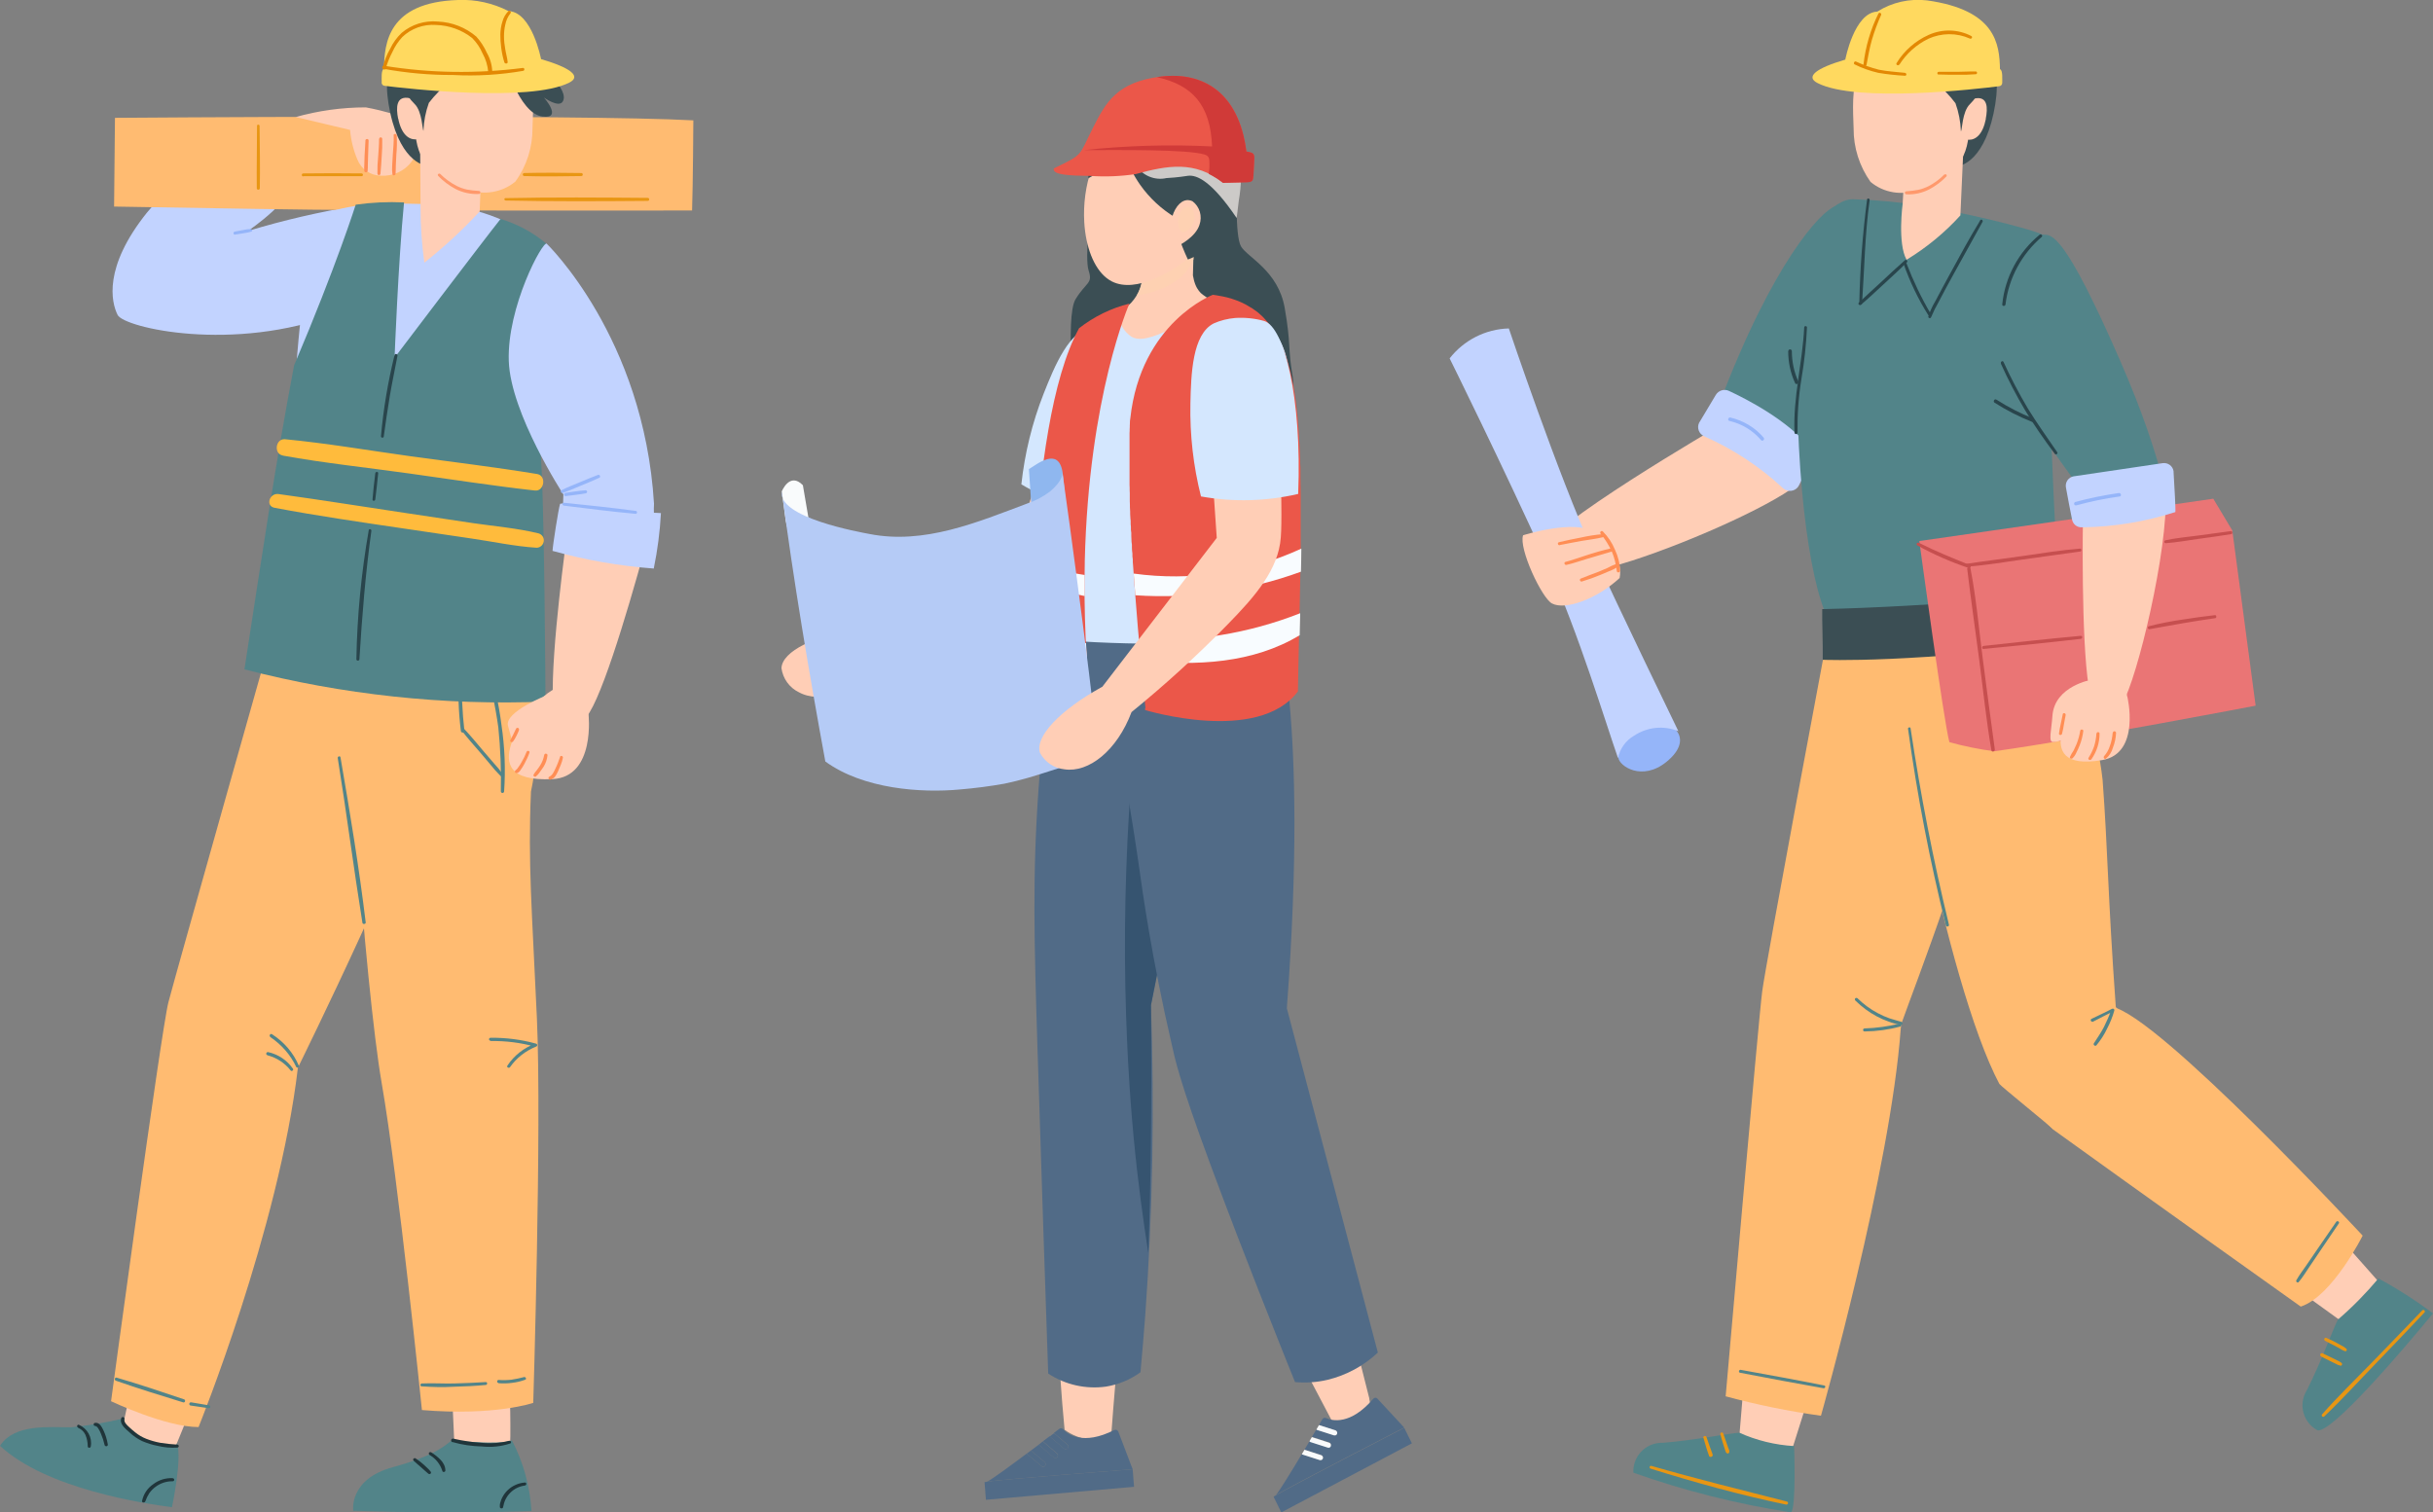 <?xml version="1.0" encoding="UTF-8"?><svg id="b" xmlns="http://www.w3.org/2000/svg" xmlns:xlink="http://www.w3.org/1999/xlink" viewBox="0 0 193 120"><rect x="0" y="0" width="193" height="120" fill="#808080" stroke="none"/><defs><style>.ga{fill:none;}.gb,.gc,.gd,.ge,.gf{fill-rule:evenodd;}.gb,.gg{fill:#d4e7fe;}.gh{fill:#8fb7ef;}.gi{fill:#e89613;}.gj{fill:#95b5f9;}.gk{fill:#c64f4f;}.gl{fill:#e38803;}.gm{fill:#528489;}.gn{fill:#007cd8;}.go,.gf{fill:#eb5749;}.gp{fill:#ff996c;}.gq{fill:#fed1b2;}.gr{fill:#20353a;}.gs{fill:#0f0045;}.gt{fill:#c2d3ff;}.gu,.gc{fill:#3b4e54;}.gv{fill:#ea7575;}.gd{fill:#cccac8;}.gw{fill:#f9fbfc;}.gx{fill:#365470;}.gy{fill:#b5cbf6;}.gz{fill:#29454c;}.ha{fill:#f8fcff;}.hb{fill:#ffbb3c;}.hc{fill:#ffbb71;}.hd{clip-path:url(#w);}.he{clip-path:url(#ae);}.hf{fill:#ff8e55;}.ge{fill:#d03a38;}.hg{fill:#516b87;}.hh{fill:#ffd95f;}.hi{fill:#ffceb6;}</style><clipPath id="w"><rect class="ga" x="90.19" y="19.55" width="4.52" height="3.89"/></clipPath><clipPath id="ae"><rect class="ga" x="93.45" y="16.4" width="1.29" height="2.01"/></clipPath></defs><g id="c"><path id="d" class="hi" d="M84.46,113.45c.56.41,1.21.67,1.9.76.6.07,1.21,0,1.78-.21.22-3,.44-5.5.62-7.33-1.55-.17-3.24-.7-4.84-1.01.09,2.35.26,4.95.53,7.79"/><path id="e" class="hg" d="M78.1,117.6l.11,1.4,11.75-1.03-.11-1.39s-10.45.79-11.56.99l-.2.03Z"/><path id="f" class="hg" d="M82.47,114.7s-.04-.05-.06-.08l-.63.47,1.09.92c.09.08.1.21.03.3-.03.04-.08.07-.14.07-.05,0-.1-.01-.14-.05l-1.13-.95s-.03-.03-.04-.05c-1.35,1.01-2.78,2.06-3.16,2.24,1.11-.2,11.56-.99,11.56-.99l-1.14-2.99c-.05-.12-.18-.18-.29-.13,0,0-.01,0-.02,0-2.5,1.27-3.72.33-4.08-.07-.08-.08-.2-.09-.29-.02l-.43.33,1.07.91c.09.08.1.21.03.3-.03.04-.08.07-.14.08-.05,0-.11-.01-.15-.05l-1.12-.96s-.02-.02-.02-.03l-.54.41,1.12.96c.09.07.1.2.03.29h0s-.08.08-.14.08c-.05,0-.1-.01-.14-.05l-1.12-.95Z"/><path id="g" class="hg" d="M82.62,116.33s.09.05.14.05c.05,0,.11-.03.14-.07.07-.09.06-.22-.03-.3l-1.09-.92c-.11.08-.22.16-.33.24,0,.02.02.04.04.05l1.13.95Z"/><path id="h" class="hg" d="M82.72,114.37c-.1.08-.21.16-.31.24.01.03.03.06.06.08l1.12.96s.09.05.14.05c.06,0,.11-.03.14-.08.07-.09.06-.22-.03-.29,0,0,0,0,0,0l-1.12-.96Z"/><path id="i" class="hg" d="M84.41,114.95s.09.05.15.05c.12-.01.2-.12.19-.23,0-.05-.03-.1-.07-.14l-1.07-.91-.33.25s.01.02.02.03l1.12.96Z"/><path id="j" class="hg" d="M83.16,108.99c1.35.89,2.98,1.25,4.57,1.03.99-.16,1.93-.55,2.74-1.14.14-1.5.26-3.01.38-4.54.59-8.18.74-16.39.45-24.59l6.14-30.82-13.53.35c-.51,3.17-1.13,7.71-1.52,13.22-.5,7.01-.36,12.08-.08,21.01.34,10.85.64,19.58.84,25.48"/><path id="k" class="gx" d="M97.44,48.94c-2.05,10.27-4.09,20.54-6.14,30.82.08,8.42-.03,14.86-.21,19.65-.39-2.47-.82-5.57-1.16-9.14-.14-1.47-.54-5.91-.66-11.92-.12-6.25.1-12.5.65-18.73l7.52-10.68"/><path id="l" class="hi" d="M108.62,110.99h.01c-.91-3.67-1.79-7-2.69-9.92-1.39,1.42-3.25,2.28-5.22,2.42,2.24,4.09,4.25,7.94,4.91,9.2l.02.12c1.17-.09,2.29-.49,3.25-1.17-.06-.03-.12-.06-.18-.09l-.1-.56Z"/><path id="m" class="hg" d="M101.03,118.76l.61,1.24,10.36-5.48-.61-1.23s-9.25,4.77-10.2,5.37l-.17.1Z"/><path id="n" class="hg" d="M103.96,114.41s-.06-.03-.08-.06c-.13.22-.26.44-.4.67l1.33.43c.11.04.17.15.13.26-.02.05-.05.09-.1.12-.05.02-.1.03-.15.01l-1.37-.44s-.04-.02-.05-.03c-.87,1.45-1.79,2.95-2.07,3.27.94-.61,10.19-5.37,10.19-5.37l-2.13-2.3c-.08-.09-.22-.09-.31,0,0,0-.01.01-.02.02-1.82,2.12-3.27,1.74-3.75,1.52-.1-.05-.22,0-.28.09-.07.11-.16.27-.28.47l1.31.42c.11.04.17.16.13.27-.02.05-.05.09-.09.11-.05.02-.1.03-.15.01l-1.37-.44s-.02,0-.03-.02l-.35.58,1.37.44c.11.03.17.15.13.25,0,0,0,0,0,0-.01.05-.05.1-.1.13-.05.02-.1.03-.15,0l-1.37-.44Z"/><path id="o" class="gw" d="M104.69,115.85s.1.01.15-.01c.05-.03.08-.07.1-.12.03-.11-.03-.22-.13-.26l-1.33-.43c-.07.12-.14.23-.21.35.01.02.03.03.05.03l1.37.44Z"/><path id="p" class="gw" d="M104.07,114.02l-.2.34s.05.04.08.06l1.37.44s.1.02.15,0c.05-.03.09-.07.1-.13.03-.11-.02-.22-.13-.26,0,0,0,0,0,0l-1.37-.44Z"/><path id="q" class="gw" d="M105.82,113.89s.1.01.15-.01c.1-.06.14-.19.08-.29-.02-.04-.06-.08-.11-.1l-1.31-.42-.21.36s.02.01.03.02l1.37.44Z"/><path id="r" class="hg" d="M101.15,48.87s2.7,7.55.93,31.13c2.41,9.11,4.82,18.21,7.22,27.32-1.13,1.06-2.5,1.8-3.99,2.16-.84.2-1.71.26-2.58.18-.35-.85-.83-2.07-1.41-3.52-.85-2.14-2-5.05-3.17-8.09-3.53-9.19-4.52-12.36-4.98-14.22-.07-.28-.11-.47-.2-.87-1.63-7.01-2.35-12.32-2.59-14.02-.51-3.59-1.43-9.34-3.31-18.59l14.08-1.48"/><path id="s" class="gc" d="M98.14,14.51s-.21,4.18.31,5.05,2.94,1.91,3.46,4.87c.52,2.96.23,3.15.64,5.49.18,1.55-.16,3.11-.98,4.43l-5.01-2.26-11.24.87s-.86-7.83,0-9.22,1.38-1.22,1.04-2.26.17-5.05.17-5.05l11.62-1.92Z"/><path id="t" class="hi" d="M68.43,49.85l12.63-7.9.99-3.37.89-3.03c1.55.9,3.24,1.55,4.99,1.91-.39,1.53-.86,3.04-1.42,4.52-.05.14-.45,1.21-.69,1.72-1.06,2.31-3.46,3.63-6.35,4.99-3.11,1.46-6.29,2.74-9.55,3.84-2.14,2.47-4.86,3.33-6.56,2.39-.74-.36-1.25-1.07-1.37-1.9.05-1.34,2.63-2.63,6.43-3.18"/><path id="u" class="gb" d="M88.32,40.95c-2.58-.33-5.06-1.19-7.3-2.52.27-2.47.86-4.89,1.77-7.2.86-2.17,2.05-5.1,3.94-5.31.59-.03,1.18.04,1.74.2.75.22,1.45.57,2.08,1.04,1.3,1.01.71,6.72-2.23,13.8"/><path id="v" class="hi" d="M90.64,21.79l4.06-2.24c0,.09-.08,2.21-.07,2.28,0,.06.02.11.03.16.02.08.03.16.05.24.01.05.03.09.04.14.03.11.08.22.12.32.02.04.04.08.06.12.02.03.04.07.06.1.06.1.13.19.2.27.01.01.02.02.03.03.03.04.07.07.11.1.03.03.06.05.09.08s.08.06.13.09c.02.01.04.03.06.04h0s.05.03.07.05.05.03.07.04c.06.03.12.06.18.08.04.02.08.03.13.05l.07.02h.03s.05.02.07.03.07.02.1.03c0,0,.02,0,.03,0,.03,0,.05.01.08.02s.07.01.11.02h.02c.07.01.15.02.23.03.09.01.18.02.29.02.06,0,.12,0,.18,0,.22,0,.45,0,.69-.01-1.19.79-2.11,1.92-2.66,3.25-.26,1-.71,1.93-1.34,2.75-.95.92-2.43.92-3.74.75-.48-.06-.96-.14-1.44-.21-.87-1.49-1.46-3.13-1.73-4.83,1.8-.63,3.53-1.7,3.58-3.83"/><g class="hd"><path id="x" class="gq" d="M90.19,23.43c.29-.5.45-1.06.45-1.64l4.06-2.24s-.01.52-.03,1.02c-.63,1.68-2.56,2.6-4.49,2.86"/></g><path id="y" class="gn" d="M95.34,23.32s-.06-.05-.08-.08c0,0-.02-.01-.03-.02.03.04.07.07.11.1"/><path id="z" class="gn" d="M101.11,53.06c.17.29.35.58.53.87-.02,0-.04,0-.06,0-.15-.29-.31-.58-.46-.86"/><path id="aa" class="gs" d="M101.6,53.96l-.1-.04s.05,0,.08,0c0,.01.01.02.02.03"/><path id="ab" class="hi" d="M88.86,10.22c1.36-.93,3.09-1.13,4.63-.54,2.54,1.1,2.91,4.35,2.97,4.99.09,2.35-.87,4.61-2.61,6.16-.81.56-3.68,2.5-5.65,1.5-1.15-.59-1.88-2.14-2.12-3.96-.03-.25-.06-.5-.07-.75-.16-2.78.74-5.97,2.85-7.39"/><path id="ac" class="gu" d="M86.33,14.15c.31-.18.63-.37.94-.57.69-.43,1.35-.86,1.97-1.29.29.84.69,1.64,1.2,2.37.74,1.05,1.69,1.93,2.78,2.59.05.42.12.85.2,1.3.23.7.5,1.38.81,2.04.68-.24,1.28-.64,1.77-1.18,1.07-1.18,1.66-2.73,1.65-4.34.32-5.13-4.55-7.77-6.04-6.18,0,0-5.62-1.22-5.27,5.27"/><path id="ad" class="hi" d="M92.91,17.52c.18-.93.68-1.59,1.24-1.64.15-.01.31.02.45.09.57.43.79,1.19.55,1.87-.32,1-1.64,1.63-1.68,1.66"/><g class="he"><path id="af" class="gq" d="M93.48,17.31c.07-.36.31-.87.68-.9.09,0,.17,0,.25.05.32.16.38.68.31,1.03-.11.52-.61,1.02-.93.92-.3-.09-.38-.69-.31-1.09"/></g><path id="ag" class="gg" d="M84.64,50.82c.48-1.99.78-4.03.89-6.08-.02-.38-.06-.76-.06-.76-.06-.58-.15-1.15-.28-1.72-.02-.08-.04-.17-.06-.25l-.11-.48c-.14-.61-.29-1.21-.43-1.82l-.2-.85c-.09-.4-.16-.69-.17-.71-.18-.8-.6-2.95-.65-3.28-.36-2.38,2.94-8.78,3.09-9.06l2.01-.92c.08.75.48,1.42,1.1,1.84.5.26,1.12.24,2.56-.37,1.51-.65,2.93-1.52,4.2-2.57,1.42.13,2.76.72,3.82,1.69,1.15,1.07,1.82,2.56,1.88,4.14-.01.07-.03.14-.03.14-.01.07-.03.15-.05.22-.03.15-.06.3-.1.45-.04.19-.08.37-.13.56-.03.13-.06.26-.1.39,0,0-.06.25-.12.47-.27,1-.64,2.14-.64,2.14-.1.31-.18.54-.28.82-.26.76-.47,1.34-.55,1.58-.11.31-.2.54-.27.73-.21.55-.43,1.11-.65,1.67,0,0,0,0,0,.01-.07.19-.14.37-.22.55-.09.24-.18.47-.28.71-.07.17-.14.34-.2.5s-.14.34-.2.51c-.12.28-.23.57-.35.86-.07.15-.13.31-.19.46-.06.24-.1.49-.13.74-.03.26-.04.53-.05.81-.05,2.39.53,4.75,1.67,6.84-1.59.12-3.24.21-4.95.26-3.48.09-6.75,0-9.77-.22"/><path id="ah" class="go" d="M82.07,44.04c.4-6.47,1.34-14.02,3.53-18,1.18-.92,2.54-1.59,3.99-1.95,0,0-3.23,7.31-3.54,20.45v.13c-.08,3.87.09,7.74.49,11.59l-2.32-.33h0l-2.42-.35s-.13-5.2.25-11.44c0-.03,0-.06,0-.09"/><path id="ai" class="ha" d="M82.02,44.87c1.31.29,2.66.54,4.02.75,0,.55,0,1.11,0,1.67-1.39-.26-2.75-.62-4.09-1.07.02-.44.04-.89.07-1.35"/><path id="aj" class="ha" d="M84.91,50.87c.41.06.83.11,1.24.16.02.5.06,1,.09,1.51-.98-.09-1.95-.2-2.9-.29-.55-.14-1.07-.36-1.55-.67,0-.49.01-1.01.03-1.57,1.01.36,2.04.65,3.08.86"/><path id="ak" class="gw" d="M62.02,38.98s.63-1.56,1.67-.48l1.85,10.84-1.53-1.01-1.68-7-.32-2.36Z"/><path id="al" class="gh" d="M84.92,44.53c.34,4.56.68,9.13,1.02,13.69-.8.27-1.63.43-2.47.47-.77-7.15-1.39-14.31-1.85-21.47.63-.37,2.32-1.78,2.66.2.14.81.65,7.11.65,7.11"/><path id="am" class="gy" d="M87.04,60.05c-2.47.6-4.88,1.63-7.36,2.13-1.17.21-2.35.36-3.54.46-3.06.29-7.67-.03-10.67-2.22-1.28-6.96-2.56-14.57-3.45-21.43-.36,2.08,6.23,3.24,6.96,3.38,4.34.85,8.52-.92,12.56-2.44.63-.21,1.22-.53,1.75-.93.23-.19,1.07-.93.98-1.56.29,1.91,3.09,22.54,2.78,22.62"/><path id="an" class="go" d="M90.87,56.23c-.09-.87-.53-5.11-.88-9.84v-.03c-.04-.5-.07-1.01-.11-1.52,0-.08-.01-.15-.02-.23v-.23s-.03-.23-.03-.23v-.23s-.03-.24-.03-.24c0-.07,0-.15-.01-.22v-.24c-.01-.08-.02-.15-.03-.23s0-.16-.01-.24,0-.15-.01-.23v-.24s-.03-.23-.03-.23v-.24c-.01-.07-.02-.14-.02-.22v-.26c-.01-.07-.02-.13-.02-.2,0-.12-.01-.23-.02-.35v-.18c-.01-.12-.02-.24-.02-.36,0-.06,0-.12,0-.18,0-.09,0-.18-.01-.27,0-.07,0-.13,0-.2,0-.08,0-.16,0-.25v-.2c0-.08-.01-.16-.01-.24v-.19s-.01-.24-.01-.24c0-.06,0-.13,0-.19,0-.08,0-.16,0-.24v-.19c0-.08,0-.16,0-.24v-2.58c0-.07,0-.13,0-.2,0-.05,0-.09,0-.14,0-.06,0-.13,0-.19,0-.05,0-.09,0-.14,0-.06,0-.12.01-.18,0-.04,0-.09,0-.13,0-.06,0-.12.01-.18,0-.04,0-.08,0-.12,0-.06.01-.13.01-.19,0-.03,0-.06,0-.09,0-.09.02-.18.03-.26.83-7.65,6.55-9.82,6.55-9.82.11.02.23.03.34.05l.1.02c.08.01.15.03.23.04l.11.02c.07.02.14.03.22.05l.1.02c.09.02.18.05.28.08h.02c.1.04.19.07.29.1l.09.03c.06.02.13.05.19.07l.1.04c.06.02.12.05.18.08l.09.04c.07.03.15.07.22.11l.04.02c.08.04.16.09.24.14l.08.05.16.09.09.06s.1.07.14.1c.03.02.06.04.09.06.06.04.11.09.17.13l.05.04c.07.06.14.12.2.18l.08.07s.08.08.12.12l.08.09s.08.08.11.12l.08.09s.08.09.12.15c.02.03.04.05.06.08.06.07.11.14.16.21.02.03.05.07.07.1s.06.09.09.14l.07.11s.06.09.09.14.05.08.07.12.06.11.09.16l.07.12c.04.08.08.16.12.24.02.04.04.09.06.13s.05.1.07.16l.06.14c.02.05.04.1.07.16s.04.1.06.15l.07.17c.02.06.05.12.07.19.03.09.06.17.09.26.02.05.04.11.05.16s.04.11.05.17.03.12.05.18.03.11.05.17.03.12.05.19.03.12.05.19c.02.09.04.17.06.26s.04.18.06.27c.01.07.03.13.04.2s.02.12.04.19.03.14.04.21.02.12.03.19.03.15.04.22.02.13.03.19c.02.13.04.27.06.41.01.07.02.14.03.21s.02.16.03.25c0,.07.02.13.02.2.01.08.02.17.03.25,0,.07.01.13.02.2l.03.26.02.2c.03.32.06.66.08,1,0,.07,0,.13.01.2,0,.1.01.2.02.3v.21c.02.1.02.21.03.31,0,.06,0,.13.01.19.02.38.04.77.05,1.16v.19c0,.12.01.23.02.35,0,.07,0,.14,0,.2,0,.12,0,.24,0,.37v.19c0,.44.02.9.02,1.36v1.33c0,.53,0,1.08,0,1.64v.7c0,.19,0,.38,0,.58h0c-.03,2.76-.11,5.84-.18,9.27,0,.16,0,.32-.01.48,0,.19,0,.37-.01.55,0,.36-.01.72-.02,1.08-3.17,4.22-12.12,1.48-12.12,1.48h0s0-.07-.01-.15v-.02"/><path id="ao" class="ha" d="M90.06,47.23c-.04-.57-.09-1.14-.13-1.72,4.53.62,9.14-.06,13.3-1.98,0,.6-.02,1.21-.03,1.83-4.21,1.54-8.69,2.17-13.15,1.87"/><path id="ap" class="ha" d="M103.14,48.67c-.01.56-.02,1.14-.04,1.73-3.69,2.23-8.16,2.46-12.61,2.01-.05-.52-.1-1.07-.15-1.65,4.36.21,8.72-.5,12.79-2.1"/><path id="aq" class="hi" d="M87.42,54.52l9.1-11.84c-.08-1.17-.16-2.33-.24-3.5-.07-1.05-.14-2.1-.21-3.15,1.77.3,3.57.31,5.34.04.17,1.57.25,3.15.24,4.73,0,.15,0,1.29-.05,1.85-.19,2.53-1.99,4.62-4.22,6.9-2.41,2.46-4.95,4.78-7.62,6.95-1.15,3.06-3.4,4.83-5.32,4.54-.82-.08-1.54-.57-1.94-1.3-.42-1.28,1.55-3.38,4.92-5.24"/><path id="ar" class="gb" d="M102.98,39.19c-2.53.59-5.15.66-7.71.2-.61-2.41-.89-4.89-.84-7.37.05-2.34.15-5.5,1.85-6.36.54-.24,1.12-.38,1.7-.43.78-.05,1.56.03,2.31.24,1.57.49,3,6.05,2.69,13.72"/><path id="as" class="gd" d="M90.12,13.13c.52.81,1.48,1.21,2.41,1,.91-.05,1.56-.16,1.69-.18.72-.1,1.9.42,3.88,3.35.04-.3.09-.78.17-1.39.1-.57.16-1.16.17-1.74-.02-.6-.16-1.19-.4-1.74l-5.93-1.54-2,2.23Z"/><path id="at" class="gf" d="M99.43,13.97l.06-1.26c.06-.59-.12-.59-.62-.69-.59-4.69-3.44-6.33-6.73-5.95-3.55.41-4.43,2.09-5.41,4.01-1.2,2.36-.71,2.11-3.13,3.28-.16.52,1.22.58,2.92.6,1.2.08,2.4.03,3.58-.15,2.51-.69,4.69-1.08,6.91.68l1.7-.04c.61,0,.69-.07.71-.48"/><path id="au" class="ge" d="M99.43,13.97l.06-1.26c.06-.59-.12-.59-.62-.69-.59-4.69-3.44-6.33-6.73-5.95-.13.01-.25.03-.37.05,2.84.63,4.25,2.22,4.38,5.5-3.39-.17-6.79-.07-10.16.29,2.91,0,8.17-.07,9.56.35.49.15.36.5.39,1.01l-.05.53c.4.2.77.43,1.12.71l1.7-.04c.61,0,.69-.07.71-.48"/><path id="av" class="hi" d="M40.42,109.41s.15,5.26,0,5.51-4.35.27-4.35.27l-.26-5.78h4.61Z"/><path id="aw" class="gm" d="M9.87,112.53c-1.39.33-2.8.57-4.23.72-1.69.01-4.49-.32-5.64,1.47,3.73,3.45,11.43,4.57,13.64,4.87,0,0,.84-3.91.39-5.08-.73-.79-4.16-1.98-4.16-1.98"/><path id="ax" class="hi" d="M10.79,108.37l-1,4.56c.95,1.3,2.56,1.98,4.17,1.76l2.21-5.4-5.38-.92Z"/><path id="ay" class="hc" d="M22.33,47.63s-8.39,29.65-8.97,31.89-4.55,31.66-4.55,31.66c0,0,4.32,2.05,6.94,2.05,0,0,6.37-15.68,7.88-28.51,0,0,9.94-20.17,9.87-23.07s-3.07-10.3-3.24-10.63-7.92-3.39-7.92-3.39"/><path id="az" class="hc" d="M40.78,51.62s2.88,3.92,1.34,11.18c-.25,5.68.08,9.33.47,18s-.29,30.51-.29,30.51c0,0-3.02,1.05-8.83.57,0,0-1.89-18.48-3.19-25.93-1.3-7.46-3.38-34.27-2.08-35.41l12.58,1.08Z"/><path id="ba" class="gm" d="M35.84,114.29s3.86.38,4.77,0c.91,1.74,1.43,3.65,1.55,5.6,0,0-5.61.26-14.14-.02,0,0-.38-2.5,3.15-3.46s4.23-1.83,4.67-2.12"/><path id="bb" class="gm" d="M26.79,60.14c.7,4.35,1.26,8.73,1.96,13.08.02.14.28.11.26-.03-.53-4.38-1.25-8.75-2-13.1-.02-.14-.24-.08-.22.06"/><path id="bc" class="gm" d="M36.4,53.46c-.08,1.51-.03,3.03.16,4.54.02.17.3.17.28,0-.17-1.51-.24-3.02-.19-4.54,0-.15-.23-.15-.24,0"/><path id="bd" class="gm" d="M36.61,57.95c.48.62,1.01,1.21,1.52,1.8l.76.9c.25.32.52.62.81.91.09.09.25-.03.18-.14-.22-.31-.46-.6-.72-.88l-.79-.92c-.52-.61-1.02-1.23-1.57-1.81-.09-.09-.27.03-.19.14"/><path id="be" class="gm" d="M38.42,52.61c.5,1.67.87,3.38,1.11,5.11.17,1.68.24,3.37.2,5.07,0,.07.06.13.13.13s.13-.06.13-.13c.12-1.75.05-3.52-.21-5.26-.21-1.69-.58-3.36-1.12-4.99-.02-.07-.09-.1-.15-.09s-.11.09-.09.15"/><path id="bf" class="gt" d="M28.33,16.32c-2.93.48-5.83,1.15-8.67,2.01,0,0,3.87-2.58,3.92-4.58s-8.47-1.19-11.93,3.13-2.83,7.09-2.32,8.11c.51,1.02,9.17,3.02,17.39-.1,8.82-3.35,1.62-8.57,1.62-8.57"/><path id="bg" class="hc" d="M9.13,9.35s37.08-.29,45.87.2c0,0-.03,5.13-.1,7.15,0,0-24.76.06-34.39-.12l-11.46-.19s.06-6.32.07-7.04"/><path id="bh" class="hi" d="M23.44,9.29c1.82-.51,3.7-.77,5.58-.77,0,0,3.42.6,3.89,1.49.67,1.36.09,3.01-1.3,3.66-.44.21-.92.3-1.41.27-.83-.02-1.56-.53-1.85-1.29-.32-.74-.51-1.53-.58-2.34l-4.33-1.03Z"/><path id="bi" class="gt" d="M34.51,16.21c3.45.17,6.73,1.51,9.3,3.77,0,0-3.29,27.34-2.99,28.76,0,0-15.99.16-18.11-1.2,0,0,.37-29.84,3.32-30.71,2.94-.88,5.15-.68,8.48-.62"/><path id="bj" class="gm" d="M28.22,16.23s-1.51,4.8-4.89,12.76c-1.46,7.67-2.48,14.68-3.94,24.12,7.79,2.02,15.84,2.88,23.88,2.56,0,0-.07-16.84-.42-20.11-1.62-2.31-2.34-5.12-2.02-7.9.58-5.96,2.53-8.31,2.53-8.31-1.06-.9-2.31-1.57-3.65-1.98-1.31,1.64-8.41,11.01-8.41,11.01,0,0,.29-7.58.75-12.32-1.28-.06-2.57,0-3.84.18"/><path id="bk" class="hf" d="M28.99,11.15c-.03.41-.05.81-.07,1.21,0,.23-.02.45-.02.68-.02.18-.01.36,0,.54.02.07.1.11.17.09.04-.01.08-.05.09-.09.02-.17.02-.35.02-.52,0-.23.01-.47.02-.7.01-.41.03-.81.04-1.21,0-.16-.24-.16-.26,0"/><path id="bl" class="hf" d="M30.07,11.02c0,.46-.04.92-.07,1.38-.05.46-.07.92-.06,1.38,0,.07.07.12.13.11.06,0,.11-.05.11-.11.05-.46.07-.92.1-1.38.04-.46.05-.92.04-1.38,0-.07-.05-.12-.12-.12s-.12.05-.12.12"/><path id="bm" class="hf" d="M31.23,10.74c.02.51-.04,1.03-.07,1.54-.02.29-.04.57-.05.86-.02.23-.01.45.02.68.03.15.24.1.25-.03.02-.22.01-.44.02-.66.01-.29.03-.57.04-.86.05-.51.06-1.01.03-1.52-.01-.16-.26-.16-.25,0"/><path id="bn" class="hi" d="M46.68,56.6s.61,5.06-2.87,5.22-3.72-1.28-3.28-2.72c.45-1.43,2.42-4.5,4.28-4.69,1.87-.19,1.86,2.19,1.86,2.19"/><path id="bo" class="hi" d="M43.41,55.15s-3.43,1.33-3.11,2.45.48,2.05.95,2.04,2.15-4.49,2.15-4.49"/><path id="bp" class="hf" d="M40.68,58.86c.11-.14.2-.3.28-.46.04-.08.08-.15.11-.23.02-.05.04-.09.06-.14.02-.04.04-.08.04-.13.02-.07-.03-.13-.09-.15-.05-.01-.11.01-.14.06-.04.07-.08.15-.11.23-.03.08-.07.15-.11.23-.08.15-.16.3-.23.45-.03.05-.02.11.03.14.04.03.11.03.15,0"/><path id="bq" class="hf" d="M41.77,59.66c-.11.28-.24.55-.39.8-.07.13-.15.26-.24.38-.06.11-.14.2-.24.28-.06.03-.07.1-.04.16.02.03.06.05.1.06.17,0,.27-.14.35-.27.1-.14.19-.28.27-.43.16-.3.31-.6.42-.92.05-.14-.18-.21-.23-.06"/><path id="br" class="hf" d="M43.17,59.9c-.05.29-.16.58-.32.83-.08.13-.17.25-.26.37-.11.12-.2.25-.27.38-.04.09.1.19.18.14.13-.11.24-.23.33-.37.1-.13.2-.27.29-.41.17-.28.28-.59.31-.92,0-.14-.23-.17-.25-.03"/><path id="bs" class="hf" d="M44.43,60.05c-.06.15-.11.31-.17.47s-.13.31-.2.46c-.06.14-.13.27-.21.4-.07.11-.16.19-.28.25-.11.05-.06.24.06.23.35-.04.51-.4.64-.67.08-.17.15-.34.22-.52.07-.18.13-.36.16-.54.02-.06-.02-.13-.09-.15-.07-.02-.13.02-.15.09"/><path id="bt" class="gj" d="M18.65,18.61c.22-.02.43-.07.65-.1.21-.03.43-.07.63-.13.06-.02.09-.08.07-.13-.01-.04-.06-.08-.1-.08-.22.01-.44.04-.65.09-.21.04-.43.07-.64.12-.13.03-.11.25.03.24"/><path id="bu" class="gu" d="M33.88,13.16s-2.02-.09-2.92-4.19c-.9-4.12.57-5.5,3.36-6.71,2.79-1.22,5.29,1.42,5.29,1.42l-5.74,9.48Z"/><path id="bv" class="hi" d="M33.32,10.15l.04,6.36c0,1.45.11,2.9.3,4.33,1.57-1.24,3.04-2.6,4.39-4.06l.23-5.99-4.96-.64Z"/><path id="bw" class="hi" d="M32.94,10.24c.07,2.6,1.38,3.77,4.1,4.79,1.3.49,2.77.26,3.84-.62.9-1.24,1.37-2.72,1.36-4.24.1-2.92.44-6.71-4.56-6.78-5.36-.08-4.81,4.25-4.74,6.86"/><path id="bx" class="hi" d="M31.59,9.41c.25,1.25.83,1.66,1.37,1.65s.4-.84.37-1.73c-.02-.89-.3-1.43-.83-1.54-1.09-.23-1.09.75-.92,1.62"/><path id="by" class="gp" d="M34.76,13.96c.4.41.86.76,1.37,1.03.57.3,1.22.43,1.86.4.07,0,.12-.05.12-.12,0-.07-.05-.12-.12-.12-.32-.02-.64-.05-.95-.11-.28-.06-.56-.16-.82-.29-.48-.25-.92-.57-1.3-.95-.05-.04-.12-.03-.16.01-.04.04-.04.1,0,.14"/><path id="bz" class="gu" d="M33.59,10.38c.03-.76.17-1.5.43-2.22.47-.61,1.01-1.16,1.61-1.64,1.36-1.04,2.16-1.43,5.68-.79,2.77.5-.33-5.23-6.48-3.96-4.93,1.02-3.35,5.13-1.95,6.47.63.6.62,2.14.72,2.14"/><path id="ca" class="gu" d="M39.95,4.56s1.17,4.45,3.09,4.69c1.62.2.11-1.51.11-1.51,0,0,1.15.83,1.48.33.62-.94-1.89-3.11-2.82-3.27s-1.86-.23-1.86-.23"/><path id="cb" class="hh" d="M30.27,6.54c0,.14.1.26.24.27,1.67.21,11.49,1.33,14.64-.25,1-.5.12-1.18-2.23-1.87,0,0-.71-3.74-2.58-3.81-1.23-.63-2.61-.94-4-.88-5.58.17-5.85,3.46-5.88,5.46-.24.07-.18.82-.18,1.07"/><path id="cc" class="hi" d="M44.96,42.58s-1.26,9.01-1.1,12.97c0,0,1.26,2.37,2.43,1.56,1.17-.8,3.4-8.27,4.86-13.56,1.37-4.96-5.92-2.42-6.2-.97"/><path id="cd" class="gt" d="M43.37,19.34s7.71,7.41,8.51,20.64c-.07.71.15,3.36.15,3.36l-7.44-.81.1-3.3s-4.19-6.42-4.33-10.58c-.15-4.29,2.7-9.58,3.02-9.32"/><path id="ce" class="gt" d="M44.42,39.98c.43-.2,3.53.55,8.01.73-.08,1.48-.27,2.95-.57,4.4-2.72-.2-5.41-.67-8.03-1.4.03-.52.46-3.27.6-3.74"/><path id="cf" class="gm" d="M38.92,82.6c1.2-.02,2.39.13,3.54.45v-.24c-.91.33-1.68.94-2.21,1.74-.09.13.12.24.21.12.51-.73,1.23-1.29,2.07-1.63.07-.02.1-.09.08-.15-.01-.04-.04-.07-.08-.08-1.17-.33-2.39-.48-3.61-.47-.07,0-.13.06-.13.12s.06.12.13.12"/><path id="cg" class="gm" d="M21.45,82.29c.89.6,1.6,1.41,2.05,2.37.06.11.25.03.21-.09-.43-1.03-1.18-1.9-2.13-2.51-.14-.09-.27.13-.13.22"/><path id="ch" class="gm" d="M21.21,83.73c.74.19,1.39.62,1.85,1.21.08.1.25-.03.18-.14-.46-.67-1.16-1.14-1.96-1.32-.16-.04-.23.2-.07.24"/><path id="ci" class="gm" d="M9.19,109.55c1.76.62,3.56,1.17,5.34,1.72.15.05.22-.19.07-.24-1.77-.6-3.55-1.2-5.34-1.72-.16-.05-.21.19-.07.24"/><path id="cj" class="gm" d="M15.11,111.52c.48.07.95.14,1.43.21.06.01.12-.02.14-.08.02-.06-.02-.12-.08-.14-.47-.08-.95-.16-1.42-.24-.07-.02-.14.02-.16.09-.02.07.02.14.09.16"/><path id="ck" class="gm" d="M33.47,110c.84.06,1.69.08,2.53.03.84-.02,1.69-.06,2.53-.14.15-.01.15-.24,0-.23-.84.05-1.68.09-2.53.11s-1.69-.04-2.53,0c-.07,0-.12.05-.12.12,0,.07.05.12.12.12"/><path id="cl" class="gm" d="M39.55,109.75c.36.03.72.02,1.08-.03.35-.04.7-.12,1.04-.25.12-.05.03-.23-.09-.21-.33.09-.67.16-1,.21-.34.04-.68.05-1.02.02-.17,0-.16.24,0,.25"/><path id="cm" class="gr" d="M13.7,117.28c-.56-.02-1.1.14-1.54.48-.46.31-.78.79-.89,1.33-.02.16.21.16.26.03.08-.23.18-.44.31-.64.14-.2.31-.37.5-.51.39-.29.87-.45,1.36-.44.16,0,.16-.23,0-.24"/><path id="cn" class="gr" d="M6.18,113.28c.26.11.47.3.59.55.13.3.19.62.19.94,0,.06.06.11.13.1.06,0,.1-.05.11-.1.13-.72-.26-1.42-.94-1.72-.15-.04-.2.17-.06.22"/><path id="co" class="gr" d="M7.51,113.13c.12.02.22.09.27.19.09.13.16.27.22.42.13.3.23.61.3.92.02.07.09.1.16.09.07-.02.11-.09.09-.15-.06-.37-.17-.74-.33-1.08-.13-.27-.33-.7-.7-.62-.12.02-.12.22,0,.24"/><path id="cp" class="gr" d="M9.62,112.53c-.16.45.33.84.63,1.1.3.29.65.53,1.02.71.4.17.81.3,1.23.38.51.13,1.03.17,1.56.14.07,0,.12-.05.12-.12s-.05-.12-.12-.12c-.45-.02-.89-.07-1.33-.14-.39-.07-.77-.18-1.13-.32-.31-.12-.6-.29-.86-.5-.18-.14-.35-.29-.52-.45s-.4-.36-.35-.62c.02-.07-.03-.14-.1-.15-.07-.02-.13.02-.15.08"/><path id="cq" class="gr" d="M35.9,114.42c.76.22,1.55.33,2.35.35.75.08,1.51,0,2.23-.24.12-.05.04-.25-.1-.21-.71.18-1.45.23-2.18.16-.75-.05-1.49-.16-2.23-.33-.08-.02-.16.02-.18.1s.03.16.1.18"/><path id="cr" class="gr" d="M32.81,115.9c.19.18.39.34.58.51.1.09.19.17.29.26s.2.18.3.26c.05.04.13.04.18-.01.04-.05.04-.11,0-.16-.08-.1-.17-.2-.27-.29-.1-.09-.19-.18-.29-.27-.2-.18-.41-.34-.64-.49-.06-.03-.13-.01-.17.04-.03.05-.02.11.02.14"/><path id="cs" class="gr" d="M34.07,115.44c.49.28.85.73,1.02,1.27.02.13.24.1.24-.03,0-.16-.04-.32-.11-.47-.07-.14-.16-.27-.27-.38-.22-.23-.48-.43-.75-.6-.06-.03-.14-.01-.17.04-.03.06-.01.13.04.17"/><path id="ct" class="gr" d="M41.63,117.63c-.51.04-1,.26-1.36.61-.18.17-.33.38-.44.6-.06.11-.1.23-.13.35-.05.13-.06.27-.05.4.02.07.1.11.17.09.03,0,.06-.03.08-.06.03-.11.06-.22.08-.33.03-.1.06-.2.11-.3.1-.2.22-.38.38-.54.31-.32.72-.52,1.16-.58.16-.02.16-.25,0-.24"/><path id="cu" class="hb" d="M22.44,36.15c3.32.6,6.7.95,10.04,1.42,3.31.46,6.63.98,9.95,1.35.75.09.94-1.18.18-1.31-3.34-.55-6.7-.95-10.05-1.41-3.31-.46-6.62-1.03-9.95-1.35-.75-.07-.92,1.16-.18,1.29"/><path id="cv" class="hb" d="M21.78,40.29c3.43.65,6.91,1.15,10.36,1.66,1.73.26,3.47.51,5.21.77,1.72.25,3.48.63,5.21.74.33,0,.59-.28.58-.6,0-.25-.18-.47-.42-.54-1.68-.41-3.47-.56-5.18-.81-1.73-.26-3.47-.52-5.2-.78-3.42-.51-6.83-1.06-10.25-1.53-.72-.09-1.05.95-.31,1.09"/><path id="cw" class="gz" d="M31.3,28.16c-.52,2.12-.89,4.28-1.08,6.46-.01.12.2.15.22.03.15-1.08.3-2.15.48-3.22s.41-2.13.61-3.2c.03-.14-.19-.21-.23-.06"/><path id="cx" class="gz" d="M29.77,37.55c-.09.69-.16,1.39-.22,2.08-.01.14.2.14.22,0,.09-.69.16-1.39.23-2.08.01-.14-.21-.14-.23,0"/><path id="cy" class="gz" d="M29.25,42.07c-.59,3.39-.92,6.81-.98,10.24,0,.06.05.11.12.11s.12-.05.12-.11c.21-3.42.48-6.8.95-10.19.02-.13-.18-.19-.21-.06"/><path id="cz" class="gi" d="M20.39,9.98c0,1.66-.04,3.31-.02,4.97,0,.06.06.11.13.1.06,0,.1-.05.11-.1.03-1.66,0-3.31-.02-4.97,0-.05-.05-.09-.11-.09-.05,0-.09.04-.09.09"/><path id="da" class="gi" d="M40.08,15.91c3.76.08,7.54.06,11.3.03.07,0,.12-.05.12-.12s-.05-.12-.12-.12c-3.76-.03-7.54-.06-11.3.02-.05.01-.08.06-.07.11,0,.03.04.06.07.07"/><path id="db" class="gi" d="M41.59,13.97c1.5.04,3.01.03,4.52,0,.07,0,.12-.05.12-.12,0-.07-.05-.12-.12-.12-1.5-.02-3.01-.04-4.52,0-.07,0-.12.05-.12.12s.05.12.12.12"/><path id="dc" class="gi" d="M24.06,13.98c1.54,0,3.08,0,4.63,0,.06,0,.11-.06.1-.12,0-.05-.05-.1-.1-.1-1.54-.02-3.08-.02-4.63,0-.07,0-.12.05-.12.12s.05.12.12.12"/><path id="dd" class="gj" d="M44.73,40.12c1.89.23,3.79.48,5.69.65.13.01.16-.21.03-.23-1.91-.26-3.81-.45-5.72-.65-.15-.02-.14.21,0,.23"/><path id="de" class="gj" d="M44.64,39.11c.49-.17.97-.38,1.45-.58s.97-.4,1.45-.62c.13-.06.04-.28-.1-.23-.49.18-.98.39-1.46.59s-.97.39-1.43.62c-.06.04-.08.12-.04.18.03.04.08.06.13.05"/><path id="df" class="gj" d="M44.89,39.36c.27-.03.54-.07.8-.1.27-.03.53-.07.79-.12.07-.02.11-.09.09-.15-.02-.05-.06-.09-.12-.09-.27.02-.54.05-.8.09-.27.04-.53.07-.8.12-.15.03-.12.27.04.26"/><path id="dg" class="gl" d="M40.32.89c-.22.23-.38.51-.46.81-.11.33-.16.67-.17,1.02,0,.36.02.72.07,1.07.05.39.13.78.25,1.16.05.13.28.12.26-.03-.03-.34-.14-.68-.19-1.02-.06-.33-.1-.67-.1-1.01,0-.31.03-.62.1-.92.06-.33.2-.65.41-.91.11-.11-.06-.28-.18-.17"/><path id="dh" class="gl" d="M30.42,5.46c1.82.33,3.66.5,5.51.49,1.87.1,3.74-.01,5.58-.33.13-.03.1-.25-.03-.23-3.65.47-7.36.42-11-.17-.16-.03-.23.21-.07.24"/><path id="di" class="gl" d="M30.61,5.42c.12-.45.3-.88.52-1.3.19-.43.46-.83.78-1.18.71-.68,1.68-1.03,2.67-.96,1.05.03,2.06.39,2.88,1.04.34.35.62.75.81,1.2.26.46.42.98.46,1.51,0,.08.07.15.16.15s.16-.07.16-.15c-.01-.54-.16-1.07-.43-1.54-.21-.47-.49-.9-.83-1.28-.85-.73-1.92-1.15-3.05-1.2-1.05-.1-2.09.23-2.88.9-.38.36-.69.79-.91,1.26-.27.46-.47.97-.59,1.49-.02.16.22.23.25.07"/><path id="dj" class="hi" d="M138.4,108.85l-.54,6.49,3.93.83,2.26-7.15-5.64-.17Z"/><path id="dk" class="gm" d="M137.96,113.67c1.37.62,2.85.98,4.36,1.07,0,0,.18,4.98-.25,5.26-4.26-.66-8.44-1.71-12.5-3.15-.06-1.25.9-2.31,2.15-2.37.06,0,.12,0,.19,0,2.5-.2,5.26-.76,6.05-.8"/><path id="dl" class="hi" d="M136.53,33.71s-14.3,8.3-14.27,10.05c.03,1.75.98,2.42,5.49,1.23,4.27-1.13,11.5-4.23,14.33-6.18.06-4.93-5.55-5.1-5.55-5.1"/><path id="dm" class="gm" d="M145.34,16.48c-1.43.83-5.46,5.56-9.78,17.82,0,0,4.67,2.23,5.56,3.99,0,0,5.09-5.08,6.8-10.91,1.45-4.95,1.62-13.33-2.59-10.9"/><path id="dn" class="gt" d="M134.83,33.47l1.28-2.14c.21-.35.66-.49,1.03-.32,1.4.65,4.68,2.33,6.47,4.55.2.24.24.58.11.87l-1.01,2.07c-.19.4-.67.56-1.07.37-.08-.04-.15-.09-.21-.14-1.84-1.71-3.95-3.1-6.26-4.12-.4-.19-.58-.66-.39-1.06.01-.03.03-.05.04-.07"/><path id="do" class="gj" d="M128.4,60.23c.29.76,2.22,1.82,4.16-.11,2.03-2.02-.75-3.61-2.64-2.32-1.8,1.23-1.7,1.93-1.51,2.43"/><path id="dp" class="hi" d="M181.53,101.8l5.3,3.83,2.75-2.92-4.98-5.63-3.06,4.72Z"/><path id="dq" class="hc" d="M144.75,51.59s-4.66,24.79-4.96,27.06-2.9,32.14-2.9,32.14c2.48.67,5.01,1.19,7.56,1.54,0,0,5.52-19.46,6.33-30.74.01-.19.05-.38.12-.56.82-2.34,6.29-16.47,5.91-19.12-.41-2.85-3.55-9.96-3.75-10.25s-8.3-.07-8.3-.07"/><path id="dr" class="hc" d="M167.84,79.93c-.64-8.86-.63-12.44-1.05-18.06-.42-3.74-1.65-7.33-3.61-10.55l-12.31.38c-1.12,1.28,3.46,26.25,7.73,34.3.08.15,3.89,3.23,4.29,3.61,3.19-.2,7.88-6.5,4.96-9.7"/><path id="ds" class="hc" d="M162.88,89.63c6.27,4.53,19.63,14.04,19.63,14.04,2.5-.81,4.91-5.63,4.91-5.63,0,0-16.23-17.49-19.87-18.15-9.85-2.07-9.28,5.37-4.67,9.74"/><path id="dt" class="gm" d="M162.11,18.66s.99,29.47,1.45,30.83c0,0-13.56,2.69-17.91.48-1.68-1.38-3.09-9.82-3.09-20.01-.05-3.3.18-6.6.69-9.86.31-1.69,2.08-4.38,3.81-4.29,1.88.06,3.75.24,5.6.54,4.89.86,9.24,2.07,9.44,2.32"/><path id="du" class="gm" d="M162.09,18.62c.68,0,1.67-.12,6.09,9.99,3.64,8.34,3.99,12.53,3.99,12.53l-7.3.06.1-2.49s-8.02-10.91-7.95-12.34c.16-3.29,3.69-7.77,5.07-7.76"/><path id="dv" class="gu" d="M144.55,48.34c-.02.79.06,2.85.04,4.01,0,0,7.34.32,20.77-1.54l-.62-3.72s-11.93,1.07-20.18,1.24"/><path id="dw" class="gv" d="M152.24,42.93l23.33-3.36,1.51,2.52,1.85,13.9s-13.71,2.64-20.74,3.62c-1.2-.16-2.38-.4-3.55-.72-.42-1.41-2.39-15.97-2.39-15.97"/><path id="dx" class="hi" d="M165.23,41.21s-.16,9.41.46,13.29c0,0,1.41,2.54,2.45,1.61,1.04-.93,3.55-10.96,3.66-16.05.11-5.08-6.47-.31-6.57,1.14"/><path id="dy" class="gt" d="M164.52,37.79l7.03-1.04c.42-.06.81.22.87.64,0,.02,0,.04,0,.07.07,1.14.18,3.08.14,3.17-2.4.77-4.89,1.18-7.41,1.21-.38.02-.71-.24-.78-.61-.14-.68-.35-1.78-.49-2.56-.07-.42.21-.81.63-.88,0,0,.01,0,.02,0"/><path id="dz" class="gm" d="M185.46,104.7c1.16-1,2.23-2.09,3.21-3.26,1.51.81,2.96,1.74,4.33,2.77-2.55,3.1-8.03,9.49-9.16,9.28-1.1-.59-1.52-1.96-.92-3.06.03-.05.06-.11.09-.16,1.13-2.23,2.08-4.87,2.44-5.56"/><path id="ea" class="gt" d="M115,28.45s4.15,8.37,7.8,16.43c2.42,5.35,4.57,12.47,5.55,15.27.15-.75.62-1.4,1.28-1.78,1.04-.69,2.35-.83,3.51-.35,0,0-4.84-9.99-6.7-14.08-2.85-6.28-6.75-17.88-6.75-17.88-1.85.05-3.57.93-4.7,2.38"/><path id="eb" class="hi" d="M120.82,42.47s4.1-1.29,5.6-.26c1.5,1.03,2.3,2.32,2.06,3.65-1.78,1.65-4.3,2.59-5.37,2.02-.81-.43-2.65-4.36-2.29-5.41"/><path id="ec" class="hi" d="M168.75,55.26s1.1,4.53-2,5.05-3.47-.77-3.23-2.12c.25-1.35,1.67-4.35,3.32-4.71s1.9,1.79,1.9,1.79"/><path id="ed" class="hi" d="M165.93,53.93s-2.96.49-3.12,2.88c-.07,1.06-.35,2.11.06,2.06.65,0,1.23-.39,1.47-.99.59-1.11,1.59-3.95,1.59-3.95"/><path id="ee" class="hf" d="M163.63,56.68c-.06.25-.11.51-.16.76s-.11.51-.14.76c-.02.14.2.16.24.03.07-.25.11-.5.15-.74s.1-.5.14-.75c.01-.06-.02-.13-.09-.15-.06-.02-.13.02-.15.08"/><path id="ef" class="hf" d="M165.02,57.96c-.06.37-.16.74-.3,1.09-.07.17-.15.34-.23.5-.11.16-.21.33-.29.51-.04.12.11.18.2.11.14-.14.25-.3.32-.48.09-.18.18-.36.25-.55.15-.37.24-.75.29-1.14.02-.13-.21-.17-.24-.03"/><path id="eg" class="hf" d="M166.3,58.21c-.02.34-.08.67-.18,1-.11.32-.26.63-.44.91-.09.14.12.25.22.13.42-.6.65-1.31.65-2.04,0-.07-.05-.12-.12-.12s-.12.05-.12.12"/><path id="eh" class="hf" d="M167.59,58.15c-.03.36-.1.72-.23,1.06-.09.29-.25.56-.45.79-.09.1.03.28.15.19.27-.23.46-.53.55-.87.15-.38.23-.77.25-1.17,0-.07-.06-.13-.13-.13-.07,0-.13.06-.13.13"/><path id="ei" class="hf" d="M126.96,42.34c.36.42.65.9.89,1.4.11.25.19.51.26.77.07.27.1.54.15.82.03.14.24.1.25-.03-.01-.58-.15-1.15-.4-1.68-.22-.54-.55-1.04-.96-1.45-.12-.11-.28.05-.18.18"/><path id="ej" class="hf" d="M123.72,43.25c.58-.11,1.15-.23,1.73-.33s1.16-.16,1.73-.3c.07-.02.1-.09.09-.15-.02-.05-.06-.09-.12-.09-.58.05-1.16.14-1.74.27-.58.11-1.16.23-1.74.37-.16.04-.09.27.07.24"/><path id="ek" class="hf" d="M124.26,44.82c.52-.11,1.03-.3,1.54-.45.71-.22,1.42-.41,2.12-.63.06-.02.1-.09.07-.16-.02-.06-.08-.09-.14-.08-.72.16-1.43.36-2.13.6-.51.16-1.02.35-1.53.48-.16.04-.09.27.07.24"/><path id="el" class="hf" d="M125.48,46.14c.49-.15.98-.32,1.46-.52.22-.09.44-.18.66-.28.26-.09.5-.22.73-.36.11-.08.05-.29-.1-.24-.25.09-.5.2-.73.33-.23.1-.45.2-.68.29-.48.19-.96.35-1.43.55-.13.06-.04.27.1.23"/><path id="em" class="gu" d="M155.27,13.19s1.99-.1,2.87-4.19c.88-4.11-.56-5.49-3.31-6.71s-5.21,1.42-5.21,1.42l5.65,9.48Z"/><path id="en" class="hi" d="M155.82,10.18l-.31,6.91c-1.24,1.37-2.69,2.56-4.27,3.52-.73-1.3-.31-4.44-.31-4.44l.3-5.33,4.6-.66Z"/><path id="eo" class="hi" d="M156.19,10.27c-.07,2.6-1.36,3.77-4.03,4.78-1.28.49-2.73.26-3.78-.62-.88-1.24-1.35-2.72-1.34-4.24-.1-2.92-.43-6.71,4.49-6.78,5.28-.08,4.74,4.25,4.67,6.85"/><path id="ep" class="hi" d="M157.53,9.44c-.25,1.24-.81,1.66-1.35,1.65s-.39-.84-.37-1.73.29-1.43.81-1.54c1.08-.23,1.07.75.9,1.62"/><path id="eq" class="gp" d="M154.25,13.83c-.37.38-.8.7-1.28.95-.25.12-.51.22-.79.28-.32.06-.64.1-.96.12-.07,0-.12.06-.11.13,0,.06.05.1.11.11.64.03,1.27-.11,1.83-.4.5-.27.96-.61,1.35-1.02.04-.05.03-.12-.01-.15-.04-.03-.1-.03-.14,0"/><path id="er" class="gu" d="M155.55,10.41c-.03-.76-.17-1.5-.43-2.22-.46-.61-.99-1.16-1.58-1.64-1.34-1.04-2.12-1.43-5.58-.79-2.73.5.32-5.23,6.38-3.95,4.85,1.02,3.3,5.13,1.92,6.46-.62.6-.61,2.14-.71,2.14"/><path id="es" class="hh" d="M158.83,6.57c0,.14-.1.26-.24.27-1.64.21-11.31,1.34-14.41-.25-.99-.5-.12-1.18,2.2-1.86,0,0,.7-3.73,2.54-3.81,1.17-.74,2.56-1.05,3.94-.89,5.45.76,5.75,3.45,5.79,5.46.24.07.17.82.18,1.07"/><path id="et" class="gl" d="M151.12,5.78c-.69-.08-1.4-.11-2.08-.25-.63-.16-1.24-.38-1.82-.65-.13-.05-.22.17-.1.23.6.3,1.23.52,1.88.67.7.12,1.4.19,2.11.23.15.01.15-.21,0-.23"/><path id="eu" class="gm" d="M151.36,57.85c.72,5.24,1.72,10.45,3,15.58.02.07.1.1.16.08.06-.02.1-.08.08-.15-1.25-5.15-2.26-10.34-3.04-15.57-.02-.14-.23-.08-.21.06"/><path id="ev" class="gm" d="M166.06,81.05c.54-.27,1.07-.57,1.62-.81l-.18-.13c-.18.47-.38.93-.61,1.39-.23.45-.52.85-.79,1.28-.08.12.1.27.2.16.33-.4.62-.84.84-1.31.24-.46.44-.94.58-1.45.02-.07-.02-.13-.09-.15-.03,0-.06,0-.09.01-.53.29-1.09.53-1.63.8-.14.07-.02.29.13.22"/><path id="ew" class="gm" d="M147.19,79.4c.5.49,1.06.91,1.68,1.24.3.16.61.3.93.41.33.13.67.22,1.01.26.14.01.15-.19.03-.23-.31-.1-.64-.17-.95-.28-.32-.11-.63-.25-.93-.41-.59-.31-1.13-.71-1.61-1.18-.05-.05-.13-.04-.18,0-.04.05-.04.12,0,.17"/><path id="ex" class="gm" d="M150.68,81.22c-.91.22-1.83.35-2.77.38-.07,0-.12.05-.12.12,0,.07.05.12.12.12.96-.01,1.91-.14,2.83-.39.06-.02.1-.09.07-.16-.02-.06-.08-.09-.14-.08"/><path id="ey" class="gm" d="M185.32,96.95c-.53.77-1.06,1.54-1.59,2.31l-.78,1.14c-.27.39-.56.77-.79,1.18-.06.11.1.25.19.14.3-.36.55-.76.81-1.15s.52-.76.77-1.14c.53-.78,1.06-1.57,1.6-2.36.09-.13-.13-.25-.21-.12"/><path id="ez" class="gm" d="M138.03,108.92c2.2.42,4.41.84,6.62,1.23.14.02.21-.19.06-.22-2.2-.44-4.41-.84-6.62-1.24-.15-.03-.21.2-.06.23"/><path id="fa" class="gi" d="M130.94,116.53c3.52,1.1,7.13,2.1,10.74,2.85.16.03.23-.2.07-.24-3.59-.92-7.19-1.8-10.75-2.83-.06-.02-.13.02-.14.08-.02.06.02.13.08.14"/><path id="fb" class="gi" d="M135.13,114.09c.07.24.14.48.21.72.04.12.08.23.11.35.04.13.08.25.13.37l.24-.19s-.05-.05-.08-.07c-.08-.06-.19.02-.19.11,0,.04,0,.08.01.11.04.19.35.11.3-.08-.04-.12-.08-.24-.13-.36-.04-.11-.08-.22-.12-.33-.08-.23-.16-.46-.24-.69-.02-.07-.09-.11-.16-.09-.07.02-.11.09-.09.16"/><path id="fc" class="gi" d="M136.47,113.79c.06.26.14.52.22.78.04.12.08.25.12.37l.06.19c.03.09.05.15.15.19.06.02.11,0,.14-.06.07-.12-.03-.28-.07-.39s-.09-.25-.13-.38c-.09-.25-.17-.5-.26-.75-.02-.06-.09-.1-.15-.08-.06.02-.1.08-.08.15h0"/><path id="fd" class="gi" d="M192.15,103.97c-1.31,1.37-2.63,2.73-3.95,4.09s-2.72,2.71-3.99,4.15c-.05.05-.05.12,0,.17.05.05.12.05.17,0,1.39-1.32,2.68-2.75,4.01-4.12,1.33-1.38,2.63-2.74,3.93-4.12.11-.11-.06-.28-.17-.17"/><path id="fe" class="gi" d="M184.11,107.62c.25.14.51.26.77.39l.37.18c.13.08.27.14.42.17.11.01.15-.14.09-.21-.11-.09-.23-.16-.36-.21l-.38-.19c-.25-.12-.51-.25-.77-.37-.06-.03-.14-.01-.18.05-.04.06-.02.15.05.18"/><path id="ff" class="gi" d="M184.43,106.38c.26.15.54.27.8.41.13.07.26.14.38.21.13.09.26.16.41.21.06.02.12-.02.14-.08.01-.04,0-.08-.03-.11-.12-.11-.25-.2-.39-.26-.13-.07-.26-.14-.38-.21-.27-.15-.55-.28-.83-.4-.14-.05-.22.16-.1.23"/><path id="fg" class="gz" d="M143.12,25.99c-.14,2.8-.89,5.53-.77,8.34,0,.07.07.12.13.11.06,0,.11-.05.11-.11-.02-1.42.08-2.85.31-4.26.23-1.35.38-2.72.44-4.09,0-.14-.22-.14-.22,0"/><path id="fh" class="gz" d="M148.11,15.82c-.36,2.74-.56,5.49-.62,8.25,0,.14.21.14.22,0,.19-2.73.22-5.48.6-8.19.02-.13-.18-.19-.2-.06"/><path id="fi" class="gz" d="M147.63,24.17c.6-.5,1.17-1.05,1.75-1.58.64-.59,1.28-1.17,1.89-1.78.1-.1-.05-.25-.16-.16-.65.57-1.29,1.17-1.92,1.76-.58.53-1.16,1.06-1.73,1.6-.11.11.05.26.17.17"/><path id="fj" class="gz" d="M151.01,20.95c.5,1.42,1.15,2.78,1.95,4.05.08.11.26.01.19-.11-.75-1.28-1.39-2.62-1.92-4.01-.05-.13-.28-.08-.22.06"/><path id="fk" class="gz" d="M157.08,17.49c-.85,1.39-1.62,2.82-2.4,4.25-.39.72-.78,1.43-1.16,2.16-.23.38-.41.78-.55,1.2-.02.06.02.12.08.14.06.02.12-.02.14-.08h0c.17-.41.37-.81.59-1.19.38-.73.77-1.46,1.17-2.18.77-1.4,1.55-2.79,2.32-4.19.03-.06,0-.13-.05-.16-.05-.03-.12,0-.15.04"/><path id="fl" class="gz" d="M158.72,28.85c.57,1.27,1.21,2.5,1.92,3.7.72,1.19,1.52,2.34,2.35,3.45.09.12.29,0,.2-.12-.78-1.15-1.6-2.28-2.33-3.47-.71-1.2-1.35-2.43-1.93-3.69-.06-.14-.26-.02-.2.12"/><path id="fm" class="gz" d="M161.79,18.63c-1.68,1.38-2.74,3.36-2.96,5.52-.01.17.24.16.26,0,.25-2.08,1.28-3.99,2.87-5.35.12-.1-.05-.27-.17-.17"/><path id="fn" class="gl" d="M153.79,5.91c.49.02.98.02,1.47.02.49.01.98,0,1.47-.04.06,0,.11-.06.1-.12,0-.05-.05-.1-.1-.1-.49-.01-.98.03-1.47.03s-.98,0-1.47,0c-.06,0-.11.05-.11.11,0,.06.05.11.11.11"/><path id="fo" class="gl" d="M149.02,1.05c-.64,1.28-1.04,2.66-1.2,4.08,0,.07.06.12.13.12.05,0,.09-.04.11-.08.13-.68.24-1.35.43-2.01.2-.67.44-1.33.73-1.97.06-.13-.14-.25-.2-.12"/><path id="fp" class="gl" d="M150.67,5.13c.56-.88,1.35-1.59,2.29-2.05,1.05-.48,2.25-.49,3.3-.02.13.06.25-.12.12-.2-1.05-.55-2.3-.58-3.39-.09-1.05.47-1.94,1.25-2.54,2.23-.09.13.13.26.21.12"/><path id="fq" class="gk" d="M152.1,43.28c1.3.72,2.67,1.32,4.08,1.79.16.05.21-.18.07-.24-1.36-.55-2.71-1.09-4.03-1.76-.14-.07-.26.13-.12.21"/><path id="fr" class="gk" d="M156.05,45.13c.29,2.42.64,4.84.96,7.27.31,2.37.55,4.77.96,7.13.03.18.29.1.27-.07-.33-2.44-.66-4.87-.97-7.31-.3-2.34-.51-4.73-.96-7.05-.03-.14-.28-.11-.26.04"/><path id="fs" class="gk" d="M157.35,51.49c2.57-.25,5.14-.5,7.71-.8.15-.02.15-.25,0-.24-2.57.23-5.14.52-7.71.8-.15.02-.16.26,0,.24"/><path id="ft" class="gk" d="M170.52,49.92c1.73-.31,3.46-.63,5.2-.87.14-.02.11-.26-.03-.24-.86.1-1.71.21-2.56.35-.9.13-1.79.3-2.67.53-.06.02-.1.09-.07.16.02.06.08.09.14.08"/><path id="fu" class="gk" d="M156.06,44.96c1.48-.11,2.95-.36,4.42-.57,1.51-.22,3.03-.41,4.54-.63.13-.02.1-.25-.03-.23-1.48.12-2.95.35-4.42.57-1.51.22-3.03.4-4.54.63-.14.02-.11.25.03.24"/><path id="fv" class="gk" d="M171.79,43.1c.86-.06,1.73-.22,2.59-.34.87-.12,1.75-.24,2.62-.38.13-.02.1-.26-.03-.24-.86.11-1.73.23-2.59.35-.86.12-1.76.19-2.61.38-.06.02-.1.08-.08.15.01.05.06.08.11.08"/><path id="fw" class="gj" d="M137.2,33.4c.98.23,1.85.76,2.5,1.52.12.14.32-.06.2-.2-.68-.8-1.61-1.35-2.63-1.59-.18-.04-.26.23-.08.27"/><path id="fx" class="gj" d="M164.7,40.1c1.13-.31,2.29-.55,3.45-.71.18-.03.1-.3-.08-.27-1.16.17-2.32.4-3.45.71-.07.03-.11.11-.08.18.02.07.09.1.16.09"/><path id="fy" class="gz" d="M158.22,31.95c.94.6,1.93,1.11,2.97,1.52.17.07.25-.21.08-.27-1.01-.4-1.98-.9-2.9-1.49-.16-.1-.3.15-.14.25"/><path id="fz" class="gz" d="M141.85,27.85c0,.88.18,1.75.55,2.55.08.17.32.02.25-.14-.34-.76-.51-1.58-.51-2.4,0-.08-.06-.14-.14-.14s-.14.06-.14.14"/></g></svg>